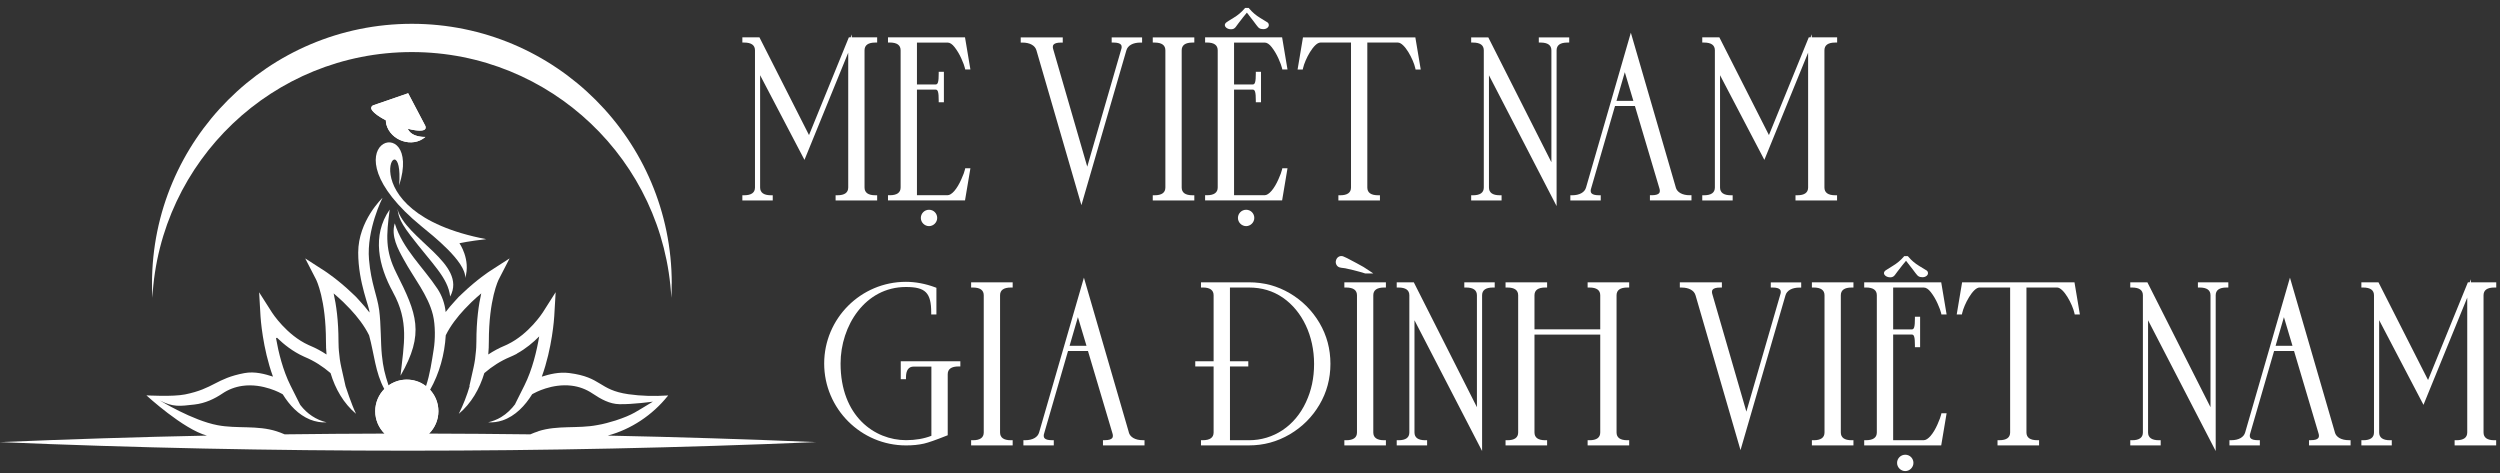 <svg xmlns="http://www.w3.org/2000/svg" width="259" height="49" viewBox="0 0 259 49" fill="none"><rect x="0" y="0" width="259" height="49" fill="#333333" stroke="none"/><g clip-path="url(#clip0_42_21590)"><path d="M93.321 39.286H93.859V39.098C93.859 38.354 94.131 37.978 94.663 37.978H96.492V45.15C95.716 45.451 94.834 45.601 93.87 45.601C90.601 45.601 87.083 43.116 87.083 37.66C87.083 33.763 89.615 29.733 93.853 29.733C95.887 29.733 96.474 30.328 96.474 32.388V32.576H97.012V29.816L96.891 29.77C95.89 29.394 94.845 29.197 93.85 29.197C89.183 29.197 85.385 32.993 85.385 37.663C85.385 42.332 89.189 46.145 93.865 46.145C94.559 46.145 95.166 46.084 95.725 45.957C96.194 45.847 96.914 45.596 98.065 45.138L98.184 45.092V38.768C98.184 38.235 98.56 37.964 99.304 37.964H99.492V37.425H93.318V39.286H93.321Z" fill="white"></path><path d="M100.608 29.788H100.796C101.54 29.788 101.916 30.06 101.916 30.592V44.803C101.916 45.336 101.54 45.608 100.796 45.608H100.608V46.146H104.913V45.608H104.725C103.982 45.608 103.606 45.336 103.606 44.803V30.592C103.606 30.057 103.982 29.788 104.725 29.788H104.913V29.25H100.608V29.788Z" fill="white"></path><path d="M116.952 44.8L112.294 28.764L107.653 44.8C107.511 45.304 106.973 45.605 106.212 45.605H106.024V46.143H109.172V45.605H108.984C108.131 45.605 108.131 45.272 108.131 45.13C108.131 45.064 108.145 44.986 108.174 44.902L110.648 36.361H112.713L115.254 44.907C115.28 44.986 115.294 45.066 115.294 45.145C115.294 45.269 115.294 45.602 114.455 45.602H114.267V46.14H118.572V45.602H118.384C117.626 45.602 117.085 45.301 116.943 44.797L116.952 44.8ZM110.81 35.823L111.672 32.855L112.56 35.823H110.813H110.81Z" fill="white"></path><path d="M133.625 30.381C132.32 29.617 130.935 29.247 129.384 29.247H124.422V29.785H124.61C125.354 29.785 125.73 30.057 125.73 30.59V37.426H123.829V37.964H125.73V44.801C125.73 45.333 125.354 45.605 124.61 45.605H124.422V46.143H129.384C130.914 46.143 132.303 45.767 133.625 44.994C134.921 44.228 135.954 43.192 136.698 41.922C137.45 40.652 137.832 39.231 137.832 37.695C137.832 36.159 137.462 34.758 136.698 33.454C135.94 32.172 134.907 31.139 133.625 30.381ZM127.422 37.967H129.323V37.429H127.422V29.788H129.384C130.723 29.788 131.878 30.135 132.914 30.844C134.933 32.247 136.139 34.811 136.139 37.698C136.139 39.156 135.865 40.452 135.297 41.667C134.155 44.135 131.944 45.608 129.387 45.608H127.425V37.967H127.422Z" fill="white"></path><path d="M139.275 29.788H139.463C140.207 29.788 140.583 30.06 140.583 30.592V44.803C140.583 45.336 140.207 45.608 139.463 45.608H139.275V46.146H143.58V45.608H143.392C142.649 45.608 142.273 45.336 142.273 44.803V30.592C142.273 30.057 142.649 29.788 143.392 29.788H143.58V29.25H139.275V29.788Z" fill="white"></path><path d="M141.431 28.329H142.27C142.27 28.329 141.451 27.765 141.26 27.658C140.855 27.428 140.296 27.128 139.582 26.755L139.449 26.692C139.293 26.616 139.206 26.573 139.139 26.553C138.824 26.454 138.514 26.628 138.416 26.949C138.364 27.114 138.375 27.276 138.448 27.418C138.523 27.566 138.633 27.655 138.789 27.704C138.882 27.733 139.024 27.751 139.238 27.777L139.368 27.794C140.6 28.052 141.431 28.329 141.431 28.329Z" fill="white"></path><path d="M151.702 29.788H151.89C152.633 29.788 153.009 30.06 153.009 30.592V42.185L146.471 29.25H144.7V29.788H144.888C145.632 29.788 146.008 30.06 146.008 30.592V44.803C146.008 45.336 145.632 45.608 144.888 45.608H144.7V46.146H147.848V45.608H147.66C146.916 45.608 146.54 45.336 146.54 44.803V33.179L153.545 46.727V30.592C153.545 30.057 153.921 29.788 154.664 29.788H154.852V29.25H151.702V29.788Z" fill="white"></path><path d="M164.478 29.788H164.666C165.409 29.788 165.785 30.06 165.785 30.592V34.122H158.972V30.592C158.972 30.057 159.348 29.788 160.092 29.788H160.28V29.25H155.975V29.788H156.163C156.906 29.788 157.282 30.06 157.282 30.592V44.803C157.282 45.336 156.906 45.608 156.163 45.608H155.975V46.146H160.28V45.608H160.092C159.348 45.608 158.972 45.336 158.972 44.803V34.663H165.785V44.803C165.785 45.336 165.409 45.608 164.666 45.608H164.478V46.146H168.783V45.608H168.594C167.851 45.608 167.475 45.336 167.475 44.803V30.592C167.475 30.057 167.851 29.788 168.594 29.788H168.783V29.25H164.478V29.788Z" fill="white"></path><path d="M183.447 29.788H183.635C184.489 29.788 184.489 30.121 184.489 30.263C184.489 30.329 184.474 30.407 184.446 30.491L180.925 42.645L177.401 30.485C177.375 30.404 177.36 30.326 177.36 30.248C177.36 30.124 177.36 29.791 178.199 29.791H178.387V29.253H174.03V29.791H174.218C174.976 29.791 175.517 30.092 175.659 30.598L180.317 46.632L184.975 30.598C185.117 30.095 185.655 29.794 186.416 29.794H186.604V29.256H183.453V29.794L183.447 29.788Z" fill="white"></path><path d="M187.712 29.788H187.9C188.643 29.788 189.02 30.06 189.02 30.592V44.803C189.02 45.336 188.643 45.608 187.9 45.608H187.712V46.146H192.017V45.608H191.829C191.088 45.608 190.709 45.336 190.709 44.803V30.592C190.709 30.057 191.085 29.788 191.829 29.788H192.017V29.25H187.712V29.788Z" fill="white"></path><path d="M195.813 28.732C195.975 28.732 196.108 28.688 196.195 28.61C196.224 28.59 196.308 28.529 196.574 28.136C196.947 27.647 197.234 27.285 197.465 27.016C197.645 27.233 197.891 27.549 198.177 27.933C198.625 28.549 198.709 28.596 198.741 28.61C198.842 28.683 198.984 28.72 199.155 28.72C199.326 28.72 199.45 28.683 199.569 28.599C199.687 28.515 199.739 28.416 199.739 28.295C199.739 28.133 199.638 28.04 199.569 28.003C199.534 27.977 199.372 27.878 198.845 27.563C198.4 27.294 198.018 26.973 197.711 26.602L197.656 26.536H197.488L197.468 26.516L197.448 26.536H197.277L197.222 26.599C196.907 26.967 196.542 27.274 196.105 27.537C195.645 27.815 195.417 27.965 195.368 28C195.246 28.084 195.18 28.188 195.18 28.292C195.18 28.405 195.243 28.509 195.368 28.596C195.486 28.68 195.648 28.729 195.813 28.729V28.732Z" fill="white"></path><path d="M197.384 47.109C196.915 47.109 196.536 47.491 196.536 47.957C196.536 48.423 196.932 48.805 197.384 48.805C197.835 48.805 198.232 48.423 198.232 47.957C198.232 47.491 197.867 47.109 197.384 47.109Z" fill="white"></path><path d="M199.299 29.788C199.539 29.788 199.785 29.947 200.028 30.26C200.306 30.618 200.543 31.018 200.731 31.443C200.934 31.9 201.055 32.224 201.099 32.429L201.13 32.577H201.669L201.11 29.247H193.131V29.785H193.319C194.062 29.785 194.439 30.057 194.439 30.59V44.801C194.439 45.333 194.062 45.605 193.319 45.605H193.131V46.143H201.11L201.669 42.813H201.13L201.099 42.961C201.055 43.169 200.934 43.49 200.731 43.95C200.291 44.957 199.73 45.605 199.299 45.605H196.131V34.66H198.075C198.307 34.66 198.385 34.944 198.385 35.78V35.968H198.923V32.817H198.385V33.005C198.385 33.841 198.307 34.125 198.075 34.125H196.131V29.788H199.299Z" fill="white"></path><path d="M203.274 29.247L202.716 32.577H203.251L203.283 32.432C203.48 31.55 204.397 29.785 205.082 29.785H208.25V44.801C208.25 45.333 207.874 45.605 207.131 45.605H206.943V46.143H211.248V45.605H211.06C210.316 45.605 209.94 45.333 209.94 44.801V29.785H213.108C213.799 29.785 214.714 31.547 214.907 32.429L214.939 32.577H215.475L214.916 29.247H203.266H203.274Z" fill="white"></path><path d="M227.701 29.788H227.889C228.632 29.788 229.008 30.06 229.008 30.592V42.185L222.47 29.25H220.696V29.788H220.884C221.628 29.788 222.004 30.06 222.004 30.592V44.803C222.004 45.336 221.628 45.608 220.884 45.608H220.696V46.146H223.847V45.608H223.659C222.915 45.608 222.539 45.336 222.539 44.803V33.179L229.546 46.727V30.592C229.546 30.057 229.922 29.788 230.666 29.788H230.854V29.25H227.703V29.788H227.701Z" fill="white"></path><path d="M241.897 44.8L237.239 28.764L232.599 44.8C232.457 45.304 231.919 45.605 231.158 45.605H230.97V46.143H234.12V45.605H233.932C233.079 45.605 233.079 45.272 233.079 45.13C233.079 45.064 233.093 44.986 233.122 44.902L235.596 36.361H237.662L240.202 44.907C240.228 44.986 240.242 45.066 240.242 45.145C240.242 45.269 240.242 45.602 239.403 45.602H239.215V46.14H243.52V45.602H243.332C242.574 45.602 242.033 45.301 241.891 44.797L241.897 44.8ZM235.752 35.823L236.614 32.855L237.5 35.823H235.752Z" fill="white"></path><path d="M258.423 29.788H258.612V29.25H255.985V28.932L255.854 29.25H255.672L251.547 39.373L246.411 29.25H244.638V29.788H244.826C245.569 29.788 245.945 30.06 245.945 30.592V44.803C245.945 45.336 245.569 45.608 244.826 45.608H244.638V46.146H247.788V45.608H247.6C246.857 45.608 246.481 45.336 246.481 44.803V33.17L251.072 41.942L255.606 30.835V44.803C255.606 45.336 255.229 45.608 254.486 45.608H254.298V46.146H258.603V45.608H258.415C257.671 45.608 257.295 45.336 257.295 44.803V30.592C257.295 30.057 257.671 29.788 258.415 29.788H258.423Z" fill="white"></path><path d="M88.252 3.553L88.122 3.871H87.94L83.814 13.994L78.679 3.871H76.908V4.409H77.096C77.84 4.409 78.216 4.681 78.216 5.213V19.424C78.216 19.957 77.84 20.229 77.096 20.229H76.908V20.767H80.056V20.229H79.868C79.124 20.229 78.748 19.957 78.748 19.424V7.791L83.343 16.563L87.876 5.456V19.424C87.876 19.957 87.5 20.229 86.756 20.229H86.568V20.767H90.873V20.229H90.685C89.942 20.229 89.566 19.957 89.566 19.424V5.213C89.566 4.678 89.942 4.409 90.685 4.409H90.873V3.871H88.246V3.553H88.252Z" fill="white"></path><path d="M98.164 4.409C98.404 4.409 98.65 4.568 98.893 4.881C99.171 5.24 99.408 5.639 99.596 6.064C99.799 6.521 99.92 6.845 99.964 7.051L99.996 7.198H100.534L99.975 3.868H91.996V4.406H92.184C92.928 4.406 93.304 4.678 93.304 5.211V19.422C93.304 19.954 92.928 20.226 92.184 20.226H91.996V20.764H99.975L100.534 17.434H99.996L99.964 17.582C99.92 17.79 99.799 18.114 99.596 18.568C99.157 19.575 98.595 20.226 98.164 20.226H94.996V9.284H96.941C97.172 9.284 97.25 9.568 97.25 10.404V10.592H97.788V7.441H97.25V7.629C97.25 8.465 97.172 8.749 96.941 8.749H94.996V4.412H98.164V4.409Z" fill="white"></path><path d="M96.246 21.731C95.777 21.731 95.398 22.113 95.398 22.579C95.398 23.045 95.795 23.427 96.246 23.427C96.698 23.427 97.094 23.045 97.094 22.579C97.094 22.113 96.729 21.731 96.246 21.731Z" fill="white"></path><path d="M115.161 4.409H115.349C116.203 4.409 116.203 4.742 116.203 4.884C116.203 4.95 116.188 5.028 116.159 5.112L112.639 17.266L109.115 5.106C109.089 5.028 109.074 4.947 109.074 4.869C109.074 4.745 109.074 4.412 109.913 4.412H110.101V3.874H105.747V4.412H105.935C106.693 4.412 107.234 4.713 107.376 5.219L112.034 21.253L116.692 5.219C116.834 4.713 117.372 4.412 118.133 4.412H118.321V3.874H115.17V4.412L115.161 4.409Z" fill="white"></path><path d="M119.426 4.41H119.614C120.357 4.41 120.733 4.682 120.733 5.214V19.426C120.733 19.958 120.357 20.23 119.614 20.23H119.426V20.768H123.731V20.23H123.543C122.799 20.23 122.423 19.958 122.423 19.426V5.214C122.423 4.679 122.799 4.41 123.543 4.41H123.731V3.872H119.426V4.41Z" fill="white"></path><path d="M127.529 3.032C127.691 3.032 127.824 2.989 127.908 2.911C127.937 2.891 128.021 2.83 128.287 2.434C128.66 1.942 128.947 1.577 129.178 1.308C129.358 1.528 129.603 1.846 129.89 2.231C130.338 2.853 130.422 2.896 130.451 2.911C130.552 2.983 130.694 3.021 130.865 3.021C131.036 3.021 131.163 2.983 131.279 2.899C131.391 2.818 131.449 2.717 131.449 2.593C131.449 2.428 131.348 2.338 131.279 2.3C131.244 2.274 131.082 2.176 130.558 1.858C130.113 1.589 129.731 1.262 129.424 0.891L129.369 0.825H129.201L129.181 0.805L129.161 0.825H128.99L128.935 0.889C128.62 1.259 128.255 1.568 127.818 1.832C127.358 2.109 127.13 2.263 127.081 2.298C126.959 2.384 126.893 2.488 126.893 2.593C126.893 2.705 126.956 2.813 127.081 2.899C127.199 2.983 127.361 3.032 127.526 3.032H127.529Z" fill="white"></path><path d="M129.098 21.731C128.629 21.731 128.25 22.113 128.25 22.579C128.25 23.045 128.646 23.427 129.098 23.427C129.549 23.427 129.945 23.045 129.945 22.579C129.945 22.113 129.581 21.731 129.098 21.731Z" fill="white"></path><path d="M131.016 4.409C131.256 4.409 131.502 4.568 131.745 4.881C132.023 5.24 132.26 5.639 132.448 6.064C132.65 6.521 132.772 6.845 132.815 7.051L132.847 7.198H133.385L132.827 3.868H124.848V4.406H125.036C125.779 4.406 126.155 4.678 126.155 5.211V19.422C126.155 19.954 125.779 20.226 125.036 20.226H124.848V20.764H132.827L133.385 17.434H132.847L132.815 17.582C132.772 17.79 132.65 18.114 132.448 18.568C132.008 19.575 131.447 20.226 131.016 20.226H127.848V9.284H129.792C130.023 9.284 130.102 9.568 130.102 10.404V10.592H130.64V7.441H130.102V7.629C130.102 8.465 130.023 8.749 129.792 8.749H127.848V4.412H131.016V4.409Z" fill="white"></path><path d="M134.988 3.872L134.43 7.202H134.965L134.997 7.057C135.193 6.175 136.111 4.41 136.796 4.41H139.964V19.426C139.964 19.958 139.588 20.23 138.845 20.23H138.657V20.768H142.962V20.23H142.773C142.03 20.23 141.654 19.958 141.654 19.426V4.41H144.822C145.513 4.41 146.428 6.172 146.621 7.055L146.653 7.202H147.188L146.63 3.872H134.979H134.988Z" fill="white"></path><path d="M159.417 4.41H159.605C160.349 4.41 160.725 4.682 160.725 5.214V16.807L154.187 3.872H152.413V4.41H152.601C153.345 4.41 153.721 4.682 153.721 5.214V19.426C153.721 19.958 153.345 20.23 152.601 20.23H152.413V20.768H155.564V20.23H155.376C154.632 20.23 154.256 19.958 154.256 19.426V7.801L161.263 21.349V5.214C161.263 4.679 161.639 4.41 162.383 4.41H162.571V3.872H159.42V4.41H159.417Z" fill="white"></path><path d="M173.614 19.421L168.956 3.388L164.315 19.424C164.174 19.928 163.635 20.229 162.875 20.229H162.687V20.767H165.837V20.229H165.649C164.796 20.229 164.796 19.896 164.796 19.754C164.796 19.688 164.81 19.61 164.839 19.526L167.313 10.985H169.378L171.919 19.531C171.945 19.61 171.959 19.691 171.959 19.769C171.959 19.893 171.959 20.226 171.12 20.226H170.932V20.764H175.237V20.226H175.049C174.291 20.226 173.75 19.925 173.608 19.419L173.614 19.421ZM167.469 10.447L168.331 7.479L169.216 10.447H167.469Z" fill="white"></path><path d="M190.139 4.409H190.327V3.871H187.7V3.553L187.57 3.871H187.388L183.262 13.994L178.127 3.871H176.354V4.409H176.542C177.285 4.409 177.661 4.681 177.661 5.213V19.424C177.661 19.957 177.285 20.229 176.542 20.229H176.354V20.767H179.504V20.229H179.316C178.573 20.229 178.196 19.957 178.196 19.424V7.791L182.788 16.563L187.321 5.456V19.424C187.321 19.957 186.945 20.229 186.202 20.229H186.014V20.767H190.319V20.229H190.131C189.387 20.229 189.011 19.957 189.011 19.424V5.213C189.011 4.678 189.387 4.409 190.131 4.409H190.139Z" fill="white"></path><path d="M69.594 29.389C69.594 14.519 57.541 2.466 42.671 2.466C27.8 2.466 15.747 14.521 15.747 29.389C15.747 29.881 15.761 30.367 15.785 30.853C16.546 16.665 28.292 5.394 42.668 5.394C57.044 5.394 68.793 16.665 69.551 30.853C69.577 30.37 69.588 29.881 69.588 29.389H69.594Z" fill="white"></path><path d="M40.709 30.269C42.393 33.324 41.849 35.598 41.493 38.925C44.019 34.53 43.18 32.505 41.071 28.304C39.888 25.949 40.018 24.413 40.371 21.711C38.502 24.41 39.231 27.578 40.712 30.266L40.709 30.269Z" fill="white"></path><path d="M41.351 19.209C43.906 11.221 33.077 14.774 43.669 23.45C44.803 24.379 48.283 27.116 48.197 28.799C48.778 26.873 47.598 25.198 47.598 25.198C47.598 25.198 48.625 24.972 50.375 24.778C35.4 21.914 41.933 11.753 41.351 19.209Z" fill="white"></path><path d="M41.166 21.622C41.322 22.218 41.183 22.64 42.514 24.382C44.803 27.382 46.411 28.756 46.637 30.724C48.457 27.313 41.985 24.764 41.163 21.619L41.166 21.622Z" fill="white"></path><path d="M69.163 41.055L69.221 40.968L69.123 40.974C67.783 41.06 66.418 41.029 65.104 40.841C62.003 40.395 62.367 39.082 58.982 38.648C57.909 38.509 56.902 38.778 56.13 39.021C57.217 36.047 57.411 32.919 57.42 32.766L57.565 30.272L56.225 32.381C56.211 32.401 54.796 34.606 52.606 35.665L52.507 35.714C52.438 35.746 52.368 35.778 52.299 35.807C51.709 36.053 51.136 36.359 50.583 36.724C50.607 36.486 50.621 36.246 50.633 36.006C50.633 35.998 50.633 35.989 50.633 35.98C50.633 35.945 50.633 35.911 50.633 35.873C50.638 35.711 50.644 35.552 50.644 35.39C50.644 30.989 51.639 29.005 51.683 28.924L52.794 26.768L50.757 28.082C50.734 28.096 49.4 28.967 47.948 30.356C47.65 30.616 47.372 30.9 47.117 31.204C46.791 31.556 46.469 31.93 46.169 32.326C46.087 31.47 45.787 30.622 45.324 29.922C43.822 27.657 41.725 25.805 40.897 23.137C40.498 24.465 41.207 25.773 41.843 26.913C42.853 28.776 44.355 30.587 44.852 32.624C45.118 33.709 45.089 35.214 44.936 36.162C44.731 37.456 44.548 38.761 44.129 40.016C43.576 39.591 42.888 39.336 42.138 39.336C41.435 39.336 40.787 39.559 40.255 39.935C39.853 38.706 39.697 38.072 39.563 36.799C39.433 35.566 39.477 33.553 39.283 32.127C39.072 30.561 38.447 29.404 38.23 26.899C37.961 23.768 39.63 20.496 39.63 20.496C39.63 20.496 37.11 22.869 37.11 26.172C37.11 29.297 38.334 31.944 38.279 32.375C37.964 31.959 37.628 31.568 37.287 31.198C37.032 30.897 36.754 30.613 36.456 30.35C35.01 28.967 33.679 28.099 33.656 28.085L31.619 26.771L32.73 28.927C32.773 29.008 33.769 30.992 33.769 35.393C33.769 35.555 33.774 35.72 33.78 35.882C33.78 35.916 33.78 35.948 33.78 35.98C33.78 35.989 33.78 35.998 33.78 36.006C33.792 36.246 33.806 36.486 33.829 36.727C33.277 36.362 32.701 36.055 32.111 35.809C32.073 35.792 32.035 35.775 31.969 35.746C29.689 34.719 28.196 32.404 28.185 32.384L26.845 30.281L26.851 30.362C26.868 30.697 26.889 31.033 26.909 31.369L26.99 32.769C26.999 32.922 27.195 36.047 28.28 39.018C27.482 38.766 26.423 38.445 25.303 38.656C22.355 39.218 22.17 40.253 19.181 40.861C17.905 41.121 15.169 40.959 15.169 40.959C15.169 40.959 18.99 44.477 21.441 45.128C14.272 45.276 7.117 45.502 -0.012 45.802C28.043 46.991 56.488 46.983 84.54 45.802C77.368 45.499 70.167 45.276 62.957 45.128C65.382 44.483 67.601 42.99 69.152 41.055H69.163ZM29.484 44.995C29.209 44.868 28.917 44.772 28.651 44.68C26.654 44.04 24.566 44.434 22.549 44.052C19.939 43.566 16.563 41.489 16.563 41.489C17.926 42.192 18.603 42.085 20.153 41.908C21.247 41.784 22.219 41.324 23.038 40.771C23.66 40.349 24.36 40.083 25.115 39.976C27.253 39.672 29.171 40.78 29.189 40.791L29.296 40.855C29.987 41.969 30.904 42.967 32.125 43.468C32.681 43.688 33.274 43.792 33.847 43.757C32.721 43.494 31.804 42.843 31.145 41.998C31.121 41.969 31.101 41.937 31.081 41.905L30.097 39.944C29.302 38.355 28.847 36.486 28.596 35.04C28.648 35.014 28.645 35.014 28.697 34.988C29.412 35.685 30.346 36.426 31.46 36.929C31.515 36.955 31.567 36.978 31.619 37.001C32.542 37.389 33.424 37.947 34.246 38.653C34.732 40.279 35.594 41.79 36.887 42.872C36.419 41.925 35.797 40.007 35.797 40.007L35.363 38.072C35.235 37.508 35.154 36.926 35.108 36.339C35.099 36.226 35.091 36.116 35.085 36.003C35.073 35.801 35.068 35.595 35.068 35.393C35.068 33.194 34.827 31.548 34.564 30.396C34.874 30.657 35.209 30.955 35.554 31.282C35.794 31.53 36.037 31.776 36.28 32.02C37.026 32.818 37.741 33.732 38.227 34.716C38.227 34.716 38.236 34.73 38.238 34.736C38.762 36.62 38.881 38.616 39.818 40.308C39.234 40.898 38.872 41.709 38.872 42.605C38.872 43.502 39.239 44.33 39.835 44.92C36.384 44.929 32.932 44.955 29.481 44.998L29.484 44.995ZM55.771 44.683C55.505 44.775 55.212 44.871 54.938 44.998C51.443 44.955 47.945 44.929 44.45 44.92C45.043 44.33 45.413 43.511 45.413 42.605C45.413 41.755 45.087 40.98 44.551 40.398C45.52 38.685 46.064 36.721 46.18 34.733L46.189 34.716C46.672 33.738 47.384 32.827 48.127 32.031C48.37 31.791 48.61 31.545 48.847 31.299C49.198 30.966 49.539 30.663 49.857 30.396C49.594 31.548 49.354 33.197 49.354 35.393C49.354 35.598 49.348 35.804 49.337 36.009C49.331 36.116 49.322 36.22 49.313 36.324C49.27 36.917 49.186 37.502 49.059 38.075L48.625 40.007L48.665 39.973C48.376 40.959 48.003 41.928 47.531 42.872C48.824 41.79 49.689 40.279 50.175 38.653C50.997 37.945 51.88 37.386 52.811 36.996C52.93 36.944 53.048 36.892 53.167 36.837L53.537 36.657V36.64C54.469 36.131 55.253 35.468 55.861 34.852C55.615 36.319 55.157 38.28 54.327 39.938L53.367 41.856L53.395 41.839C52.988 42.383 52.502 42.863 51.908 43.219C51.506 43.462 51.055 43.635 50.578 43.751C51.069 43.783 51.576 43.716 52.059 43.554C53.39 43.103 54.405 42.018 55.131 40.843L55.227 40.788C55.421 40.679 57.177 39.715 59.199 39.955C59.989 40.048 60.724 40.323 61.381 40.765C62.278 41.367 63.166 41.853 64.164 41.873C65.561 41.902 67.641 41.61 67.641 41.61C65.897 42.64 65.654 42.941 63.764 43.566C63.16 43.751 62.497 43.939 61.872 44.04C59.859 44.428 57.767 44.032 55.774 44.671L55.771 44.683Z" fill="white"></path><path d="M39.975 12.462C39.975 12.595 39.989 12.736 40.021 12.884C40.458 14.562 42.718 15.369 44.063 14.189C43.299 14.198 42.518 13.978 42.24 13.335C43.221 13.59 43.962 13.607 44.071 13.327C44.077 13.312 44.08 13.298 44.086 13.283C44.109 13.194 44.089 13.098 44.048 13.017L43.857 12.655L42.283 9.661L39.087 10.766L38.67 10.911C38.627 10.925 38.583 10.951 38.551 10.983C38.517 11.021 38.488 11.061 38.47 11.108C38.352 11.406 38.982 11.95 39.972 12.462H39.975Z" fill="white"></path><path d="M42.15 45.866C43.957 45.866 45.422 44.401 45.422 42.593C45.422 40.786 43.957 39.321 42.15 39.321C40.343 39.321 38.878 40.786 38.878 42.593C38.878 44.401 40.343 45.866 42.15 45.866Z" fill="white"></path><path d="M44.074 13.326C43.921 13.717 42.541 13.535 40.993 12.924C39.445 12.311 38.317 11.498 38.47 11.107L44.074 13.326Z" fill="white"></path><path d="M44.066 14.19C43.093 14.198 42.098 13.848 42.139 12.72C42.703 10.049 39.552 10.712 40.024 12.882C40.461 14.56 42.72 15.367 44.066 14.187V14.19Z" fill="white"></path><path d="M44.051 13.017L43.86 12.655L42.286 9.661L39.089 10.766L38.672 10.911C38.629 10.925 38.586 10.951 38.554 10.983C38.519 11.021 38.49 11.061 38.473 11.108L44.077 13.327C44.077 13.327 44.085 13.298 44.091 13.283C44.114 13.194 44.094 13.098 44.053 13.017H44.051Z" fill="white"></path></g><defs><clipPath id="clip0_42_21590"><rect width="258.612" height="48" fill="white" transform="translate(0 0.805)"></rect></clipPath></defs></svg>